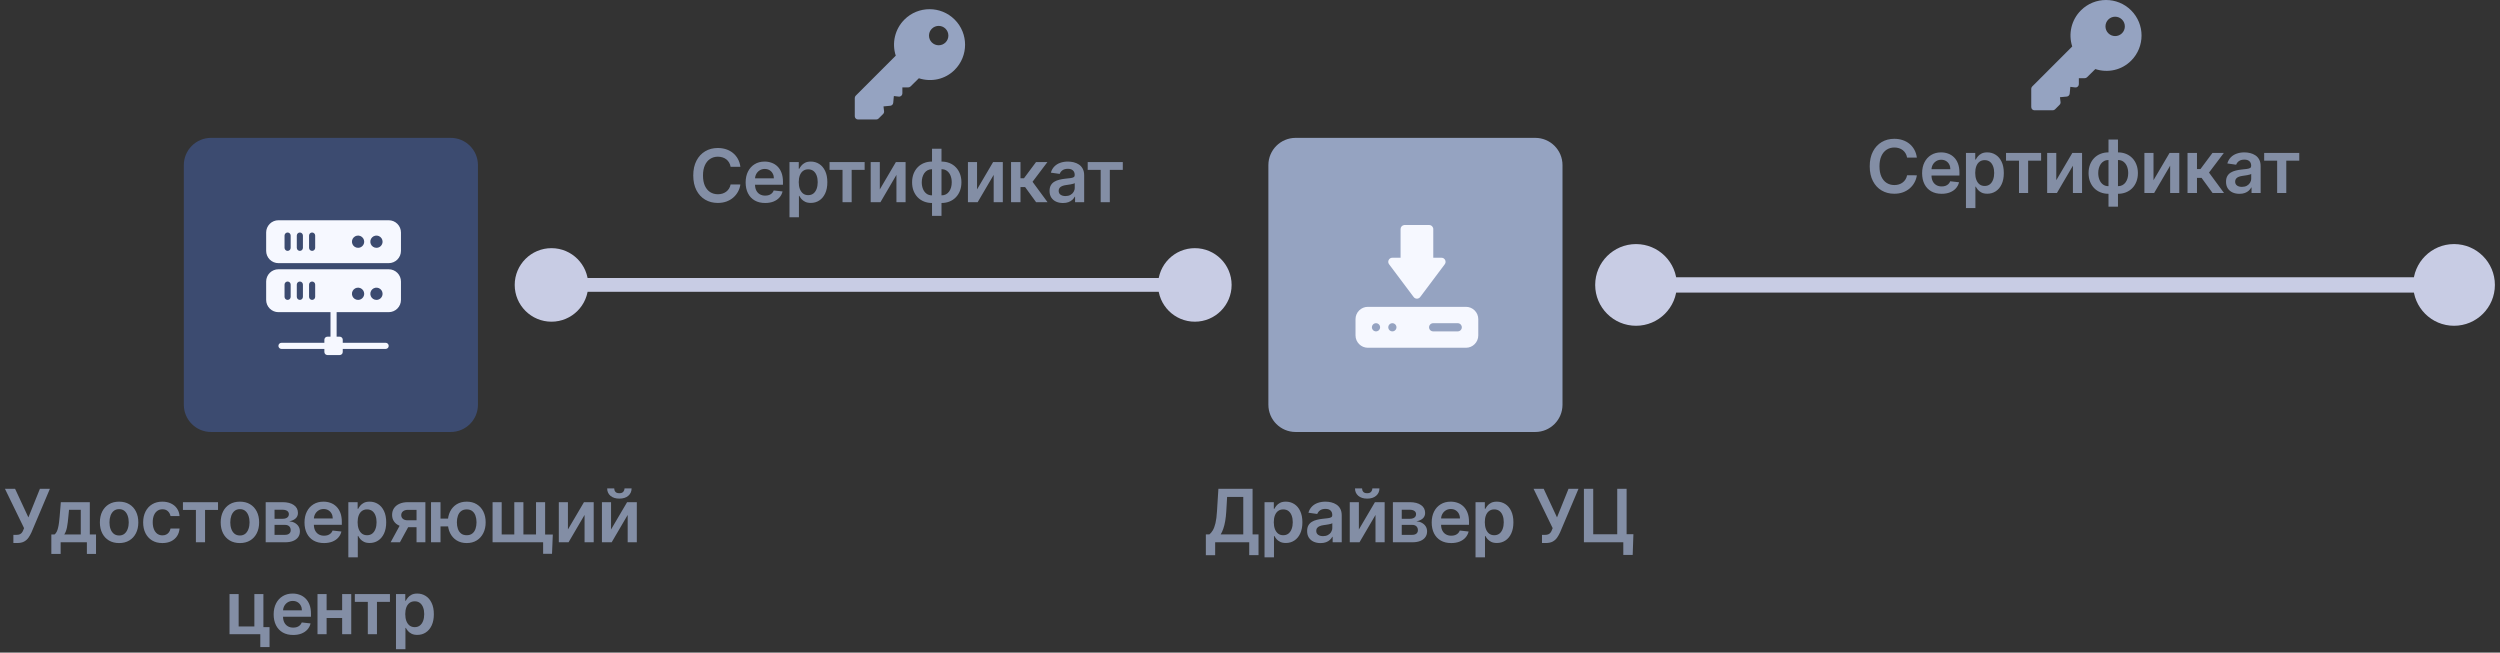 <?xml version="1.0" encoding="UTF-8"?> <svg xmlns="http://www.w3.org/2000/svg" width="272" height="71" viewBox="0 0 272 71" fill="none"><rect x="0" y="0" width="272" height="71" fill="#333333" stroke="none"/><g clip-path="url(#clip0_8043_2391)"><path d="M262.556 31C262.556 33.455 264.545 35.444 267 35.444C269.455 35.444 271.444 33.455 271.444 31C271.444 28.545 269.455 26.555 267 26.555C264.545 26.555 262.556 28.545 262.556 31ZM173.556 31C173.556 33.455 175.545 35.444 178 35.444C180.455 35.444 182.444 33.455 182.444 31C182.444 28.545 180.455 26.556 178 26.556C175.545 26.556 173.556 28.545 173.556 31ZM267 30.167L222.5 30.167L222.5 31.833L267 31.833L267 30.167ZM222.5 30.167L178 30.167L178 31.833L222.5 31.833L222.5 30.167Z" fill="#C8CCE4"></path><path d="M126 31C126 33.209 127.791 35 130 35C132.209 35 134 33.209 134 31C134 28.791 132.209 27 130 27C127.791 27 126 28.791 126 31ZM56 31C56 33.209 57.791 35 60 35C62.209 35 64 33.209 64 31C64 28.791 62.209 27 60 27C57.791 27 56 28.791 56 31ZM130 30.25L95 30.25L95 31.75L130 31.75L130 30.25ZM95 30.25L60 30.25L60 31.75L95 31.75L95 30.25Z" fill="#C8CCE4"></path><path d="M131.197 60.403V58.139H131.586C131.717 58.035 131.839 57.888 131.953 57.699C132.067 57.51 132.163 57.25 132.243 56.92C132.322 56.591 132.377 56.165 132.407 55.642L132.561 53.182H136.28V58.139H136.927V60.398H135.916V59H132.209V60.403H131.197ZM132.814 58.139H135.268V54.065H133.51L133.419 55.642C133.394 56.038 133.354 56.392 133.3 56.705C133.245 57.017 133.175 57.293 133.092 57.531C133.009 57.768 132.916 57.971 132.814 58.139ZM137.581 60.636V54.636H138.592V55.358H138.652C138.705 55.252 138.779 55.139 138.876 55.02C138.973 54.899 139.103 54.795 139.268 54.71C139.433 54.623 139.643 54.58 139.899 54.58C140.236 54.58 140.54 54.666 140.811 54.838C141.083 55.008 141.299 55.261 141.458 55.597C141.619 55.93 141.7 56.339 141.7 56.824C141.7 57.303 141.621 57.71 141.464 58.045C141.307 58.381 141.093 58.636 140.822 58.812C140.551 58.989 140.244 59.077 139.902 59.077C139.652 59.077 139.444 59.035 139.279 58.952C139.115 58.868 138.982 58.768 138.882 58.651C138.783 58.531 138.707 58.419 138.652 58.312H138.609V60.636H137.581ZM138.589 56.818C138.589 57.1 138.629 57.347 138.708 57.56C138.79 57.772 138.906 57.938 139.058 58.057C139.211 58.174 139.397 58.233 139.615 58.233C139.842 58.233 140.032 58.172 140.186 58.051C140.339 57.928 140.455 57.76 140.532 57.548C140.612 57.334 140.652 57.091 140.652 56.818C140.652 56.547 140.613 56.307 140.535 56.097C140.457 55.886 140.342 55.722 140.189 55.602C140.035 55.483 139.844 55.423 139.615 55.423C139.395 55.423 139.208 55.481 139.055 55.597C138.902 55.712 138.785 55.874 138.706 56.082C138.628 56.291 138.589 56.536 138.589 56.818ZM143.676 59.088C143.4 59.088 143.151 59.039 142.929 58.94C142.709 58.84 142.535 58.692 142.406 58.497C142.279 58.302 142.216 58.062 142.216 57.776C142.216 57.529 142.262 57.326 142.352 57.165C142.443 57.004 142.567 56.875 142.725 56.778C142.882 56.682 143.059 56.609 143.256 56.56C143.455 56.508 143.66 56.472 143.872 56.449C144.128 56.422 144.335 56.399 144.494 56.378C144.654 56.355 144.769 56.321 144.841 56.276C144.915 56.228 144.952 56.155 144.952 56.057V56.04C144.952 55.826 144.888 55.66 144.762 55.543C144.635 55.425 144.452 55.367 144.213 55.367C143.961 55.367 143.762 55.421 143.614 55.531C143.468 55.641 143.369 55.771 143.318 55.92L142.358 55.784C142.434 55.519 142.559 55.297 142.733 55.119C142.907 54.939 143.12 54.805 143.372 54.716C143.624 54.625 143.903 54.58 144.208 54.58C144.418 54.58 144.627 54.604 144.835 54.653C145.044 54.703 145.234 54.784 145.406 54.898C145.579 55.01 145.717 55.162 145.821 55.355C145.927 55.548 145.98 55.79 145.98 56.08V59H144.992V58.401H144.958C144.895 58.522 144.807 58.635 144.693 58.742C144.582 58.846 144.44 58.93 144.27 58.994C144.101 59.057 143.904 59.088 143.676 59.088ZM143.943 58.332C144.15 58.332 144.329 58.292 144.48 58.21C144.632 58.127 144.748 58.017 144.83 57.881C144.913 57.744 144.955 57.596 144.955 57.435V56.92C144.922 56.947 144.868 56.972 144.79 56.994C144.714 57.017 144.629 57.037 144.534 57.054C144.44 57.071 144.346 57.086 144.253 57.099C144.16 57.113 144.08 57.124 144.012 57.133C143.858 57.154 143.721 57.188 143.6 57.236C143.478 57.283 143.383 57.349 143.313 57.435C143.243 57.518 143.208 57.626 143.208 57.758C143.208 57.948 143.277 58.091 143.415 58.188C143.553 58.284 143.729 58.332 143.943 58.332ZM147.846 57.608L149.593 54.636H150.65V59H149.655V56.026L147.914 59H146.854V54.636H147.846V57.608ZM149.312 53.136H150.082C150.082 53.468 149.961 53.737 149.721 53.943C149.482 54.148 149.158 54.25 148.749 54.25C148.344 54.25 148.021 54.148 147.78 53.943C147.542 53.737 147.423 53.468 147.425 53.136H148.19C148.19 53.273 148.231 53.395 148.315 53.503C148.4 53.609 148.545 53.662 148.749 53.662C148.95 53.662 149.093 53.609 149.178 53.503C149.265 53.397 149.31 53.275 149.312 53.136ZM151.546 59V54.636H153.378C153.895 54.636 154.303 54.74 154.603 54.946C154.904 55.153 155.054 55.44 155.054 55.81C155.054 56.054 154.969 56.254 154.799 56.409C154.63 56.562 154.4 56.666 154.108 56.719C154.338 56.738 154.538 56.795 154.711 56.892C154.885 56.989 155.021 57.115 155.12 57.273C155.218 57.43 155.267 57.611 155.267 57.815C155.267 58.056 155.204 58.265 155.077 58.443C154.952 58.619 154.769 58.757 154.529 58.855C154.29 58.952 154 59 153.66 59H151.546ZM152.509 58.19H153.66C153.849 58.19 153.998 58.146 154.106 58.057C154.214 57.966 154.267 57.843 154.267 57.688C154.267 57.508 154.214 57.367 154.106 57.264C153.998 57.16 153.849 57.108 153.66 57.108H152.509V58.19ZM152.509 56.443H153.398C153.538 56.443 153.659 56.423 153.759 56.383C153.859 56.342 153.936 56.284 153.989 56.21C154.042 56.135 154.069 56.044 154.069 55.94C154.069 55.791 154.007 55.673 153.884 55.588C153.763 55.503 153.594 55.46 153.378 55.46H152.509V56.443ZM157.888 59.085C157.451 59.085 157.073 58.994 156.755 58.812C156.438 58.629 156.195 58.369 156.024 58.034C155.854 57.697 155.769 57.3 155.769 56.844C155.769 56.395 155.854 56.001 156.024 55.662C156.197 55.321 156.437 55.056 156.746 54.867C157.055 54.675 157.417 54.58 157.834 54.58C158.103 54.58 158.357 54.623 158.595 54.71C158.836 54.795 159.048 54.928 159.232 55.108C159.417 55.288 159.563 55.517 159.669 55.795C159.775 56.072 159.828 56.401 159.828 56.784V57.099H156.252V56.406H158.843C158.841 56.209 158.798 56.034 158.715 55.881C158.631 55.725 158.515 55.603 158.365 55.514C158.218 55.425 158.045 55.381 157.848 55.381C157.638 55.381 157.453 55.432 157.294 55.534C157.135 55.635 157.011 55.767 156.922 55.932C156.835 56.095 156.791 56.274 156.789 56.469V57.074C156.789 57.328 156.835 57.545 156.928 57.727C157.021 57.907 157.15 58.045 157.317 58.142C157.484 58.237 157.679 58.284 157.902 58.284C158.052 58.284 158.187 58.263 158.308 58.222C158.43 58.178 158.535 58.115 158.624 58.031C158.713 57.948 158.78 57.845 158.826 57.722L159.786 57.83C159.725 58.083 159.61 58.305 159.439 58.494C159.271 58.682 159.055 58.828 158.791 58.932C158.528 59.034 158.227 59.085 157.888 59.085ZM160.538 60.636V54.636H161.55V55.358H161.609C161.662 55.252 161.737 55.139 161.834 55.02C161.93 54.899 162.061 54.795 162.226 54.71C162.391 54.623 162.601 54.58 162.857 54.58C163.194 54.58 163.498 54.666 163.769 54.838C164.041 55.008 164.257 55.261 164.416 55.597C164.577 55.93 164.658 56.339 164.658 56.824C164.658 57.303 164.579 57.71 164.422 58.045C164.265 58.381 164.051 58.636 163.78 58.812C163.509 58.989 163.202 59.077 162.859 59.077C162.609 59.077 162.402 59.035 162.237 58.952C162.073 58.868 161.94 58.768 161.84 58.651C161.741 58.531 161.664 58.419 161.609 58.312H161.567V60.636H160.538ZM161.547 56.818C161.547 57.1 161.587 57.347 161.666 57.56C161.748 57.772 161.864 57.938 162.016 58.057C162.169 58.174 162.355 58.233 162.573 58.233C162.8 58.233 162.99 58.172 163.144 58.051C163.297 57.928 163.412 57.76 163.49 57.548C163.57 57.334 163.609 57.091 163.609 56.818C163.609 56.547 163.571 56.307 163.493 56.097C163.415 55.886 163.3 55.722 163.146 55.602C162.993 55.483 162.802 55.423 162.573 55.423C162.353 55.423 162.166 55.481 162.013 55.597C161.859 55.712 161.743 55.874 161.663 56.082C161.586 56.291 161.547 56.536 161.547 56.818ZM167.768 59.08V58.193H168.101C168.25 58.193 168.373 58.171 168.47 58.128C168.566 58.084 168.644 58.022 168.703 57.94C168.763 57.859 168.814 57.764 168.853 57.656L168.93 57.46L166.851 53.182H167.953L169.402 56.295L170.654 53.182H171.74L169.734 57.926C169.641 58.131 169.534 58.321 169.413 58.497C169.292 58.671 169.134 58.812 168.939 58.92C168.745 59.026 168.494 59.08 168.183 59.08H167.768ZM177.714 58.119L177.637 60.375H176.615V59H176.205V58.119H177.714ZM172.33 59V53.182H173.342V58.125H175.955V53.182H176.975V59H172.33Z" fill="#838EA5"></path><path d="M138 17.963C138 16.327 139.327 15 140.963 15H167.037C168.673 15 170 16.327 170 17.963V44.037C170 45.673 168.673 47 167.037 47H140.963C139.327 47 138 45.673 138 44.037V17.963Z" fill="#95A3C1"></path><path fill-rule="evenodd" clip-rule="evenodd" d="M152.782 24.482C152.554 24.505 152.381 24.697 152.382 24.925V28.041H151.49C151.122 28.039 150.91 28.459 151.132 28.753L153.804 32.316C153.982 32.554 154.339 32.554 154.517 32.316L157.189 28.753C157.41 28.459 157.199 28.038 156.83 28.041H155.94V24.925C155.939 24.681 155.741 24.483 155.497 24.482H152.825C152.811 24.481 152.797 24.481 152.782 24.482ZM148.819 33.384C148.087 33.384 147.481 33.986 147.481 34.718V36.499C147.481 37.231 148.087 37.836 148.819 37.836H159.502C160.234 37.836 160.836 37.231 160.836 36.499V34.718C160.836 33.986 160.234 33.384 159.502 33.384H148.819ZM149.709 35.164C149.767 35.164 149.825 35.175 149.879 35.198C149.933 35.22 149.982 35.253 150.024 35.294C150.065 35.336 150.098 35.385 150.12 35.438C150.143 35.493 150.154 35.55 150.154 35.609C150.154 35.667 150.143 35.725 150.12 35.779C150.098 35.833 150.065 35.882 150.024 35.924C149.982 35.965 149.933 35.998 149.879 36.02C149.825 36.042 149.767 36.054 149.709 36.054C149.65 36.054 149.593 36.042 149.539 36.02C149.485 35.998 149.435 35.965 149.394 35.924C149.353 35.882 149.32 35.833 149.298 35.779C149.275 35.725 149.264 35.667 149.264 35.609C149.264 35.55 149.275 35.493 149.298 35.438C149.32 35.385 149.353 35.336 149.394 35.294C149.435 35.253 149.485 35.22 149.539 35.198C149.593 35.175 149.65 35.164 149.709 35.164ZM151.489 35.164C151.548 35.164 151.606 35.175 151.66 35.198C151.714 35.22 151.763 35.253 151.804 35.294C151.846 35.336 151.878 35.385 151.901 35.438C151.923 35.493 151.935 35.55 151.935 35.609C151.935 35.667 151.923 35.725 151.901 35.779C151.878 35.833 151.846 35.882 151.804 35.924C151.763 35.965 151.714 35.998 151.66 36.02C151.606 36.042 151.548 36.054 151.489 36.054C151.431 36.054 151.373 36.042 151.319 36.02C151.265 35.998 151.216 35.965 151.175 35.924C151.133 35.882 151.101 35.833 151.078 35.779C151.056 35.725 151.044 35.667 151.044 35.609C151.044 35.55 151.056 35.493 151.078 35.438C151.101 35.385 151.133 35.336 151.175 35.294C151.216 35.253 151.265 35.22 151.319 35.198C151.373 35.175 151.431 35.164 151.489 35.164ZM155.897 35.165C155.912 35.164 155.926 35.164 155.94 35.165H158.611C158.727 35.167 158.838 35.215 158.92 35.298C159.001 35.382 159.047 35.493 159.047 35.61C159.047 35.726 159.001 35.838 158.92 35.921C158.838 36.004 158.727 36.052 158.611 36.055H155.94C155.824 36.058 155.711 36.015 155.625 35.936C155.54 35.857 155.489 35.747 155.483 35.631C155.478 35.514 155.518 35.4 155.595 35.313C155.673 35.226 155.781 35.173 155.897 35.165Z" fill="#F6F8FF"></path><path d="M1.456 59.08V58.193H1.788C1.938 58.193 2.061 58.171 2.158 58.128C2.254 58.084 2.332 58.022 2.391 57.94C2.451 57.859 2.501 57.764 2.541 57.656L2.618 57.46L0.538 53.182H1.641L3.089 56.295L4.342 53.182H5.428L3.422 57.926C3.329 58.131 3.222 58.321 3.101 58.497C2.98 58.671 2.821 58.812 2.626 58.92C2.433 59.026 2.181 59.08 1.871 59.08H1.456ZM5.586 60.267V58.153H5.933C6.026 58.081 6.103 57.984 6.166 57.861C6.228 57.736 6.28 57.589 6.319 57.42C6.361 57.25 6.395 57.06 6.422 56.849C6.448 56.637 6.472 56.409 6.493 56.165L6.618 54.636H9.771V58.153H10.447V60.267H9.453V59H6.598V60.267H5.586ZM6.99 58.153H8.788V55.466H7.51L7.442 56.165C7.404 56.627 7.353 57.023 7.291 57.352C7.228 57.682 7.128 57.949 6.99 58.153ZM12.958 59.085C12.532 59.085 12.163 58.992 11.85 58.804C11.538 58.617 11.296 58.354 11.123 58.017C10.953 57.68 10.867 57.286 10.867 56.835C10.867 56.385 10.953 55.99 11.123 55.651C11.296 55.312 11.538 55.048 11.85 54.861C12.163 54.673 12.532 54.58 12.958 54.58C13.384 54.58 13.754 54.673 14.066 54.861C14.379 55.048 14.62 55.312 14.791 55.651C14.963 55.99 15.049 56.385 15.049 56.835C15.049 57.286 14.963 57.68 14.791 58.017C14.62 58.354 14.379 58.617 14.066 58.804C13.754 58.992 13.384 59.085 12.958 59.085ZM12.964 58.261C13.195 58.261 13.388 58.198 13.544 58.071C13.699 57.942 13.814 57.77 13.89 57.554C13.968 57.338 14.007 57.097 14.007 56.832C14.007 56.565 13.968 56.324 13.89 56.108C13.814 55.89 13.699 55.717 13.544 55.588C13.388 55.459 13.195 55.395 12.964 55.395C12.727 55.395 12.53 55.459 12.373 55.588C12.218 55.717 12.101 55.89 12.024 56.108C11.948 56.324 11.91 56.565 11.91 56.832C11.91 57.097 11.948 57.338 12.024 57.554C12.101 57.77 12.218 57.942 12.373 58.071C12.53 58.198 12.727 58.261 12.964 58.261ZM17.666 59.085C17.23 59.085 16.856 58.99 16.543 58.798C16.233 58.607 15.993 58.343 15.825 58.006C15.658 57.667 15.575 57.276 15.575 56.835C15.575 56.392 15.66 56.001 15.83 55.662C16.001 55.321 16.241 55.056 16.552 54.867C16.864 54.675 17.234 54.58 17.66 54.58C18.014 54.58 18.328 54.645 18.6 54.776C18.875 54.904 19.094 55.087 19.256 55.324C19.419 55.559 19.512 55.833 19.535 56.148H18.552C18.512 55.938 18.418 55.762 18.268 55.622C18.12 55.48 17.922 55.409 17.674 55.409C17.464 55.409 17.279 55.466 17.12 55.58C16.961 55.691 16.837 55.852 16.748 56.062C16.661 56.273 16.617 56.525 16.617 56.818C16.617 57.115 16.661 57.371 16.748 57.585C16.835 57.797 16.957 57.961 17.114 58.077C17.273 58.19 17.46 58.247 17.674 58.247C17.826 58.247 17.961 58.219 18.08 58.162C18.202 58.103 18.303 58.019 18.384 57.909C18.466 57.799 18.522 57.666 18.552 57.508H19.535C19.51 57.817 19.419 58.091 19.262 58.33C19.105 58.566 18.891 58.752 18.62 58.886C18.349 59.019 18.031 59.085 17.666 59.085ZM19.903 55.48V54.636H23.721V55.48H22.309V59H21.314V55.48H19.903ZM26.103 59.085C25.677 59.085 25.308 58.992 24.995 58.804C24.683 58.617 24.441 58.354 24.268 58.017C24.098 57.68 24.012 57.286 24.012 56.835C24.012 56.385 24.098 55.99 24.268 55.651C24.441 55.312 24.683 55.048 24.995 54.861C25.308 54.673 25.677 54.58 26.103 54.58C26.529 54.58 26.899 54.673 27.211 54.861C27.524 55.048 27.765 55.312 27.936 55.651C28.108 55.99 28.194 56.385 28.194 56.835C28.194 57.286 28.108 57.68 27.936 58.017C27.765 58.354 27.524 58.617 27.211 58.804C26.899 58.992 26.529 59.085 26.103 59.085ZM26.109 58.261C26.34 58.261 26.533 58.198 26.689 58.071C26.844 57.942 26.959 57.77 27.035 57.554C27.113 57.338 27.152 57.097 27.152 56.832C27.152 56.565 27.113 56.324 27.035 56.108C26.959 55.89 26.844 55.717 26.689 55.588C26.533 55.459 26.34 55.395 26.109 55.395C25.872 55.395 25.675 55.459 25.518 55.588C25.363 55.717 25.246 55.89 25.169 56.108C25.093 56.324 25.055 56.565 25.055 56.832C25.055 57.097 25.093 57.338 25.169 57.554C25.246 57.77 25.363 57.942 25.518 58.071C25.675 58.198 25.872 58.261 26.109 58.261ZM28.907 59V54.636H30.739C31.257 54.636 31.665 54.74 31.964 54.946C32.265 55.153 32.416 55.44 32.416 55.81C32.416 56.054 32.331 56.254 32.16 56.409C31.991 56.562 31.761 56.666 31.47 56.719C31.699 56.738 31.9 56.795 32.072 56.892C32.246 56.989 32.383 57.115 32.481 57.273C32.58 57.43 32.629 57.611 32.629 57.815C32.629 58.056 32.565 58.265 32.438 58.443C32.313 58.619 32.131 58.757 31.89 58.855C31.651 58.952 31.362 59 31.021 59H28.907ZM29.87 58.19H31.021C31.21 58.19 31.359 58.146 31.467 58.057C31.575 57.966 31.629 57.843 31.629 57.688C31.629 57.508 31.575 57.367 31.467 57.264C31.359 57.16 31.21 57.108 31.021 57.108H29.87V58.19ZM29.87 56.443H30.759C30.9 56.443 31.02 56.423 31.12 56.383C31.221 56.342 31.297 56.284 31.35 56.21C31.403 56.135 31.43 56.044 31.43 55.94C31.43 55.791 31.368 55.673 31.245 55.588C31.124 55.503 30.956 55.46 30.739 55.46H29.87V56.443ZM35.249 59.085C34.812 59.085 34.434 58.994 34.116 58.812C33.8 58.629 33.556 58.369 33.386 58.034C33.215 57.697 33.13 57.3 33.13 56.844C33.13 56.395 33.215 56.001 33.386 55.662C33.558 55.321 33.798 55.056 34.107 54.867C34.416 54.675 34.779 54.58 35.195 54.58C35.464 54.58 35.718 54.623 35.957 54.71C36.197 54.795 36.409 54.928 36.593 55.108C36.779 55.288 36.925 55.517 37.031 55.795C37.137 56.072 37.19 56.401 37.19 56.784V57.099H33.613V56.406H36.204C36.202 56.209 36.159 56.034 36.076 55.881C35.993 55.725 35.876 55.603 35.727 55.514C35.579 55.425 35.407 55.381 35.209 55.381C34.999 55.381 34.815 55.432 34.656 55.534C34.496 55.635 34.372 55.767 34.283 55.932C34.196 56.095 34.152 56.274 34.15 56.469V57.074C34.15 57.328 34.196 57.545 34.289 57.727C34.382 57.907 34.512 58.045 34.678 58.142C34.845 58.237 35.04 58.284 35.264 58.284C35.413 58.284 35.548 58.263 35.67 58.222C35.791 58.178 35.896 58.115 35.985 58.031C36.074 57.948 36.141 57.845 36.187 57.722L37.147 57.83C37.086 58.083 36.971 58.305 36.8 58.494C36.632 58.682 36.416 58.828 36.153 58.932C35.889 59.034 35.588 59.085 35.249 59.085ZM37.9 60.636V54.636H38.911V55.358H38.971C39.024 55.252 39.099 55.139 39.195 55.02C39.292 54.899 39.422 54.795 39.587 54.71C39.752 54.623 39.962 54.58 40.218 54.58C40.555 54.58 40.859 54.666 41.13 54.838C41.403 55.008 41.618 55.261 41.778 55.597C41.938 55.93 42.019 56.339 42.019 56.824C42.019 57.303 41.94 57.71 41.783 58.045C41.626 58.381 41.412 58.636 41.141 58.812C40.87 58.989 40.563 59.077 40.221 59.077C39.971 59.077 39.763 59.035 39.599 58.952C39.434 58.868 39.301 58.768 39.201 58.651C39.102 58.531 39.026 58.419 38.971 58.312H38.928V60.636H37.9ZM38.908 56.818C38.908 57.1 38.948 57.347 39.028 57.56C39.109 57.772 39.225 57.938 39.377 58.057C39.53 58.174 39.716 58.233 39.934 58.233C40.161 58.233 40.351 58.172 40.505 58.051C40.658 57.928 40.774 57.76 40.851 57.548C40.931 57.334 40.971 57.091 40.971 56.818C40.971 56.547 40.932 56.307 40.854 56.097C40.777 55.886 40.661 55.722 40.508 55.602C40.354 55.483 40.163 55.423 39.934 55.423C39.714 55.423 39.528 55.481 39.374 55.597C39.221 55.712 39.104 55.874 39.025 56.082C38.947 56.291 38.908 56.536 38.908 56.818ZM45.319 59V55.472H44.387C44.151 55.472 43.969 55.526 43.842 55.636C43.715 55.746 43.653 55.883 43.654 56.045C43.653 56.208 43.712 56.343 43.833 56.449C43.955 56.555 44.128 56.608 44.353 56.608H45.643V57.358H44.353C44.005 57.358 43.704 57.303 43.45 57.193C43.196 57.083 43.001 56.928 42.865 56.727C42.728 56.526 42.66 56.292 42.66 56.023C42.66 55.742 42.729 55.499 42.867 55.293C43.008 55.084 43.206 54.923 43.464 54.81C43.724 54.694 44.031 54.636 44.387 54.636H46.282V59H45.319ZM42.501 59L43.72 56.761H44.734L43.512 59H42.501ZM49.462 56.423V57.27H47.112V56.423H49.462ZM47.928 54.636V59H46.896V54.636H47.928ZM50.78 59.085C50.359 59.085 49.995 58.99 49.686 58.798C49.379 58.607 49.142 58.342 48.973 58.003C48.805 57.664 48.72 57.272 48.72 56.827C48.72 56.382 48.805 55.99 48.973 55.653C49.142 55.316 49.379 55.053 49.686 54.864C49.995 54.674 50.359 54.58 50.78 54.58C51.199 54.58 51.561 54.674 51.868 54.864C52.177 55.053 52.415 55.316 52.584 55.653C52.754 55.99 52.84 56.382 52.84 56.827C52.84 57.272 52.754 57.664 52.584 58.003C52.415 58.342 52.177 58.607 51.868 58.798C51.561 58.99 51.199 59.085 50.78 59.085ZM50.78 58.233C51.028 58.233 51.231 58.17 51.388 58.045C51.545 57.92 51.661 57.752 51.734 57.54C51.808 57.328 51.845 57.09 51.845 56.827C51.845 56.563 51.808 56.326 51.734 56.114C51.661 55.901 51.545 55.734 51.388 55.611C51.231 55.486 51.028 55.423 50.78 55.423C50.53 55.423 50.325 55.486 50.166 55.611C50.009 55.734 49.894 55.901 49.82 56.114C49.746 56.326 49.709 56.563 49.709 56.827C49.709 57.092 49.746 57.331 49.82 57.543C49.894 57.755 50.009 57.923 50.166 58.048C50.325 58.171 50.53 58.233 50.78 58.233ZM60.145 58.156L60.06 60.25H59.092V59H58.577V58.156H60.145ZM53.592 54.636H54.583V58.153H55.955V54.636H56.947V58.153H58.319V54.636H59.31V59H53.592V54.636ZM61.79 57.608L63.537 54.636H64.594V59H63.6V56.026L61.858 59H60.799V54.636H61.79V57.608ZM66.482 57.608L68.229 54.636H69.286V59H68.291V56.026L66.55 59H65.49V54.636H66.482V57.608ZM67.948 53.136H68.718C68.718 53.468 68.597 53.737 68.357 53.943C68.118 54.148 67.794 54.25 67.385 54.25C66.98 54.25 66.657 54.148 66.416 53.943C66.178 53.737 66.059 53.468 66.061 53.136H66.826C66.826 53.273 66.867 53.395 66.951 53.503C67.036 53.609 67.181 53.662 67.385 53.662C67.586 53.662 67.729 53.609 67.814 53.503C67.901 53.397 67.946 53.275 67.948 53.136ZM28.658 64.636V68.233H29.326V70.403H28.32V69H24.973V64.636H25.965V68.156H27.675V64.636H28.658ZM31.894 69.085C31.456 69.085 31.078 68.994 30.76 68.812C30.444 68.629 30.201 68.369 30.03 68.034C29.86 67.697 29.774 67.3 29.774 66.844C29.774 66.395 29.86 66.001 30.03 65.662C30.202 65.321 30.443 65.056 30.752 64.867C31.06 64.675 31.423 64.579 31.84 64.579C32.109 64.579 32.362 64.623 32.601 64.71C32.842 64.796 33.054 64.928 33.237 65.108C33.423 65.288 33.569 65.517 33.675 65.796C33.781 66.072 33.834 66.401 33.834 66.784V67.099H30.257V66.406H32.848C32.846 66.209 32.804 66.034 32.72 65.881C32.637 65.725 32.521 65.603 32.371 65.514C32.223 65.425 32.051 65.381 31.854 65.381C31.644 65.381 31.459 65.432 31.3 65.534C31.141 65.635 31.017 65.767 30.928 65.932C30.841 66.095 30.796 66.274 30.794 66.469V67.074C30.794 67.328 30.841 67.546 30.933 67.727C31.026 67.907 31.156 68.046 31.323 68.142C31.489 68.237 31.684 68.284 31.908 68.284C32.057 68.284 32.193 68.263 32.314 68.222C32.435 68.178 32.54 68.115 32.63 68.031C32.718 67.948 32.786 67.845 32.831 67.722L33.791 67.829C33.731 68.083 33.615 68.305 33.445 68.494C33.276 68.682 33.06 68.828 32.797 68.932C32.534 69.034 32.233 69.085 31.894 69.085ZM37.541 66.392V67.236H35.217V66.392H37.541ZM35.535 64.636V69H34.544V64.636H35.535ZM38.215 64.636V69H37.226V64.636H38.215ZM38.606 65.48V64.636H42.425V65.48H41.013V69H40.018V65.48H38.606ZM43.083 70.636V64.636H44.095V65.358H44.154C44.208 65.252 44.282 65.139 44.379 65.02C44.475 64.899 44.606 64.796 44.771 64.71C44.936 64.623 45.146 64.579 45.402 64.579C45.739 64.579 46.043 64.666 46.313 64.838C46.586 65.008 46.802 65.261 46.961 65.597C47.122 65.93 47.203 66.339 47.203 66.824C47.203 67.303 47.124 67.71 46.967 68.046C46.81 68.381 46.596 68.636 46.325 68.812C46.054 68.989 45.747 69.077 45.404 69.077C45.154 69.077 44.947 69.035 44.782 68.952C44.617 68.868 44.485 68.768 44.385 68.651C44.286 68.531 44.209 68.419 44.154 68.312H44.112V70.636H43.083ZM44.092 66.818C44.092 67.1 44.132 67.347 44.211 67.56C44.293 67.772 44.409 67.938 44.561 68.057C44.714 68.174 44.9 68.233 45.117 68.233C45.345 68.233 45.535 68.172 45.688 68.051C45.842 67.928 45.958 67.76 46.035 67.548C46.115 67.334 46.154 67.091 46.154 66.818C46.154 66.547 46.116 66.307 46.038 66.097C45.96 65.886 45.845 65.722 45.691 65.602C45.538 65.483 45.347 65.423 45.117 65.423C44.898 65.423 44.711 65.481 44.558 65.597C44.404 65.712 44.288 65.874 44.208 66.082C44.131 66.291 44.092 66.536 44.092 66.818Z" fill="#838EA5"></path><path d="M20 17.963C20 16.327 21.327 15 22.963 15H49.037C50.673 15 52 16.327 52 17.963V44.037C52 45.673 50.673 47 49.037 47H22.963C21.327 47 20 45.673 20 44.037V17.963Z" fill="#3C4B70"></path><g clip-path="url(#clip1_8043_2391)"><path d="M42.291 23.963H30.291C29.938 23.963 29.599 24.103 29.349 24.354C29.099 24.604 28.958 24.943 28.958 25.296V27.296C28.958 27.65 29.099 27.989 29.349 28.239C29.599 28.489 29.938 28.63 30.291 28.63H42.291C42.645 28.63 42.984 28.489 43.234 28.239C43.484 27.989 43.625 27.65 43.625 27.296V25.296C43.625 24.943 43.484 24.604 43.234 24.354C42.984 24.103 42.645 23.963 42.291 23.963ZM31.625 26.963C31.625 27.051 31.59 27.136 31.527 27.199C31.465 27.261 31.38 27.296 31.291 27.296C31.203 27.296 31.118 27.261 31.056 27.199C30.993 27.136 30.958 27.051 30.958 26.963V25.63C30.958 25.541 30.993 25.456 31.056 25.394C31.118 25.331 31.203 25.296 31.291 25.296C31.38 25.296 31.465 25.331 31.527 25.394C31.59 25.456 31.625 25.541 31.625 25.63V26.963ZM32.958 26.963C32.958 27.051 32.923 27.136 32.86 27.199C32.798 27.261 32.713 27.296 32.625 27.296C32.536 27.296 32.452 27.261 32.389 27.199C32.327 27.136 32.291 27.051 32.291 26.963V25.63C32.291 25.541 32.327 25.456 32.389 25.394C32.452 25.331 32.536 25.296 32.625 25.296C32.713 25.296 32.798 25.331 32.86 25.394C32.923 25.456 32.958 25.541 32.958 25.63V26.963ZM34.291 26.963C34.291 27.051 34.256 27.136 34.194 27.199C34.131 27.261 34.046 27.296 33.958 27.296C33.87 27.296 33.785 27.261 33.722 27.199C33.66 27.136 33.625 27.051 33.625 26.963V25.63C33.625 25.541 33.66 25.456 33.722 25.394C33.785 25.331 33.87 25.296 33.958 25.296C34.046 25.296 34.131 25.331 34.194 25.394C34.256 25.456 34.291 25.541 34.291 25.63V26.963ZM38.958 26.963C38.826 26.963 38.697 26.924 38.588 26.851C38.478 26.777 38.392 26.673 38.342 26.551C38.292 26.43 38.278 26.296 38.304 26.166C38.33 26.037 38.393 25.918 38.487 25.825C38.58 25.732 38.699 25.668 38.828 25.642C38.957 25.617 39.091 25.63 39.213 25.68C39.335 25.731 39.439 25.816 39.512 25.926C39.586 26.035 39.625 26.164 39.625 26.296C39.625 26.473 39.554 26.643 39.429 26.768C39.304 26.893 39.135 26.963 38.958 26.963ZM40.958 26.963C40.826 26.963 40.697 26.924 40.588 26.851C40.478 26.777 40.392 26.673 40.342 26.551C40.292 26.43 40.278 26.296 40.304 26.166C40.33 26.037 40.393 25.918 40.487 25.825C40.58 25.732 40.699 25.668 40.828 25.642C40.957 25.617 41.091 25.63 41.213 25.68C41.335 25.731 41.439 25.816 41.512 25.926C41.586 26.035 41.625 26.164 41.625 26.296C41.625 26.473 41.554 26.643 41.429 26.768C41.304 26.893 41.135 26.963 40.958 26.963Z" fill="#F6F8FF"></path><path d="M42.291 29.296H30.291C29.938 29.296 29.599 29.437 29.349 29.687C29.099 29.937 28.958 30.276 28.958 30.63V32.63C28.958 32.983 29.099 33.322 29.349 33.572C29.599 33.822 29.938 33.963 30.291 33.963H35.958V36.63H35.625C35.536 36.63 35.452 36.665 35.389 36.727C35.327 36.79 35.291 36.874 35.291 36.963V37.296H30.625C30.536 37.296 30.451 37.331 30.389 37.394C30.326 37.456 30.291 37.541 30.291 37.63C30.291 37.718 30.326 37.803 30.389 37.865C30.451 37.928 30.536 37.963 30.625 37.963H35.291V38.296C35.291 38.385 35.327 38.469 35.389 38.532C35.452 38.594 35.536 38.63 35.625 38.63H36.958C37.046 38.63 37.131 38.594 37.194 38.532C37.256 38.469 37.291 38.385 37.291 38.296V37.963H41.958C42.046 37.963 42.131 37.928 42.194 37.865C42.256 37.803 42.291 37.718 42.291 37.63C42.291 37.541 42.256 37.456 42.194 37.394C42.131 37.331 42.046 37.296 41.958 37.296H37.291V36.963C37.291 36.874 37.256 36.79 37.194 36.727C37.131 36.665 37.046 36.63 36.958 36.63H36.625V33.963H42.291C42.645 33.963 42.984 33.822 43.234 33.572C43.484 33.322 43.625 32.983 43.625 32.63V30.63C43.625 30.276 43.484 29.937 43.234 29.687C42.984 29.437 42.645 29.296 42.291 29.296ZM31.625 32.296C31.625 32.385 31.59 32.469 31.527 32.532C31.465 32.594 31.38 32.63 31.291 32.63C31.203 32.63 31.118 32.594 31.056 32.532C30.993 32.469 30.958 32.385 30.958 32.296V30.963C30.958 30.875 30.993 30.79 31.056 30.727C31.118 30.665 31.203 30.63 31.291 30.63C31.38 30.63 31.465 30.665 31.527 30.727C31.59 30.79 31.625 30.875 31.625 30.963V32.296ZM32.958 32.296C32.958 32.385 32.923 32.469 32.86 32.532C32.798 32.594 32.713 32.63 32.625 32.63C32.536 32.63 32.452 32.594 32.389 32.532C32.327 32.469 32.291 32.385 32.291 32.296V30.963C32.291 30.875 32.327 30.79 32.389 30.727C32.452 30.665 32.536 30.63 32.625 30.63C32.713 30.63 32.798 30.665 32.86 30.727C32.923 30.79 32.958 30.875 32.958 30.963V32.296ZM34.291 32.296C34.291 32.385 34.256 32.469 34.194 32.532C34.131 32.594 34.046 32.63 33.958 32.63C33.87 32.63 33.785 32.594 33.722 32.532C33.66 32.469 33.625 32.385 33.625 32.296V30.963C33.625 30.875 33.66 30.79 33.722 30.727C33.785 30.665 33.87 30.63 33.958 30.63C34.046 30.63 34.131 30.665 34.194 30.727C34.256 30.79 34.291 30.875 34.291 30.963V32.296ZM38.958 32.63C38.826 32.63 38.697 32.59 38.588 32.517C38.478 32.444 38.392 32.34 38.342 32.218C38.292 32.096 38.278 31.962 38.304 31.833C38.33 31.704 38.393 31.585 38.487 31.491C38.58 31.398 38.699 31.335 38.828 31.309C38.957 31.283 39.091 31.297 39.213 31.347C39.335 31.398 39.439 31.483 39.512 31.593C39.586 31.702 39.625 31.831 39.625 31.963C39.625 32.14 39.554 32.309 39.429 32.434C39.304 32.559 39.135 32.63 38.958 32.63ZM40.958 32.63C40.826 32.63 40.697 32.59 40.588 32.517C40.478 32.444 40.392 32.34 40.342 32.218C40.292 32.096 40.278 31.962 40.304 31.833C40.33 31.704 40.393 31.585 40.487 31.491C40.58 31.398 40.699 31.335 40.828 31.309C40.957 31.283 41.091 31.297 41.213 31.347C41.335 31.398 41.439 31.483 41.512 31.593C41.586 31.702 41.625 31.831 41.625 31.963C41.625 32.14 41.554 32.309 41.429 32.434C41.304 32.559 41.135 32.63 40.958 32.63Z" fill="#F6F8FF"></path></g><path d="M80.554 18.145H79.492C79.461 17.971 79.405 17.816 79.324 17.682C79.242 17.546 79.141 17.43 79.02 17.335C78.899 17.241 78.76 17.169 78.605 17.122C78.452 17.073 78.286 17.048 78.108 17.048C77.792 17.048 77.511 17.128 77.267 17.287C77.023 17.444 76.831 17.675 76.693 17.98C76.555 18.283 76.486 18.653 76.486 19.091C76.486 19.536 76.555 19.911 76.693 20.216C76.833 20.519 77.025 20.748 77.267 20.903C77.511 21.057 77.791 21.134 78.105 21.134C78.279 21.134 78.442 21.111 78.594 21.065C78.747 21.018 78.885 20.949 79.006 20.858C79.129 20.767 79.232 20.655 79.315 20.523C79.401 20.39 79.459 20.239 79.492 20.068L80.554 20.074C80.514 20.35 80.428 20.61 80.296 20.852C80.165 21.095 79.993 21.309 79.781 21.494C79.569 21.678 79.321 21.822 79.037 21.926C78.753 22.028 78.438 22.079 78.091 22.079C77.579 22.079 77.123 21.961 76.722 21.724C76.32 21.488 76.004 21.146 75.773 20.699C75.542 20.252 75.426 19.716 75.426 19.091C75.426 18.464 75.543 17.928 75.776 17.483C76.008 17.036 76.326 16.694 76.727 16.457C77.129 16.221 77.583 16.102 78.091 16.102C78.415 16.102 78.716 16.148 78.994 16.239C79.273 16.329 79.521 16.463 79.739 16.639C79.956 16.813 80.135 17.027 80.276 17.281C80.418 17.533 80.51 17.821 80.554 18.145ZM83.246 22.085C82.808 22.085 82.43 21.994 82.112 21.812C81.796 21.629 81.552 21.369 81.382 21.034C81.211 20.697 81.126 20.3 81.126 19.844C81.126 19.395 81.211 19.001 81.382 18.662C81.554 18.321 81.795 18.056 82.103 17.866C82.412 17.675 82.775 17.579 83.192 17.579C83.46 17.579 83.714 17.623 83.953 17.71C84.194 17.796 84.406 17.928 84.589 18.108C84.775 18.288 84.921 18.517 85.027 18.796C85.133 19.072 85.186 19.401 85.186 19.784V20.099H81.609V19.406H84.2C84.198 19.209 84.156 19.034 84.072 18.881C83.989 18.725 83.872 18.603 83.723 18.514C83.575 18.425 83.403 18.381 83.206 18.381C82.996 18.381 82.811 18.432 82.652 18.534C82.493 18.634 82.369 18.767 82.28 18.932C82.192 19.095 82.148 19.274 82.146 19.469V20.074C82.146 20.328 82.192 20.546 82.285 20.727C82.378 20.907 82.508 21.046 82.674 21.142C82.841 21.237 83.036 21.284 83.26 21.284C83.409 21.284 83.545 21.263 83.666 21.222C83.787 21.178 83.892 21.115 83.981 21.031C84.07 20.948 84.138 20.845 84.183 20.722L85.143 20.829C85.083 21.083 84.967 21.305 84.797 21.494C84.628 21.682 84.412 21.828 84.149 21.932C83.886 22.034 83.585 22.085 83.246 22.085ZM85.896 23.636V17.636H86.907V18.358H86.967C87.02 18.252 87.095 18.139 87.191 18.02C87.288 17.899 87.419 17.796 87.583 17.71C87.748 17.623 87.958 17.579 88.214 17.579C88.551 17.579 88.855 17.666 89.126 17.838C89.399 18.009 89.615 18.261 89.774 18.597C89.935 18.93 90.015 19.339 90.015 19.824C90.015 20.303 89.937 20.71 89.779 21.046C89.622 21.381 89.408 21.636 89.137 21.812C88.867 21.989 88.56 22.077 88.217 22.077C87.967 22.077 87.76 22.035 87.595 21.952C87.43 21.868 87.297 21.768 87.197 21.651C87.099 21.531 87.022 21.419 86.967 21.312H86.924V23.636H85.896ZM86.904 19.818C86.904 20.1 86.944 20.348 87.024 20.56C87.105 20.772 87.222 20.938 87.373 21.057C87.527 21.174 87.712 21.233 87.93 21.233C88.157 21.233 88.348 21.172 88.501 21.051C88.654 20.928 88.77 20.76 88.848 20.548C88.927 20.334 88.967 20.091 88.967 19.818C88.967 19.547 88.928 19.307 88.85 19.097C88.773 18.886 88.657 18.722 88.504 18.602C88.35 18.483 88.159 18.423 87.93 18.423C87.71 18.423 87.524 18.481 87.37 18.597C87.217 18.712 87.1 18.874 87.021 19.082C86.943 19.291 86.904 19.536 86.904 19.818ZM90.255 18.48V17.636H94.073V18.48H92.661V22H91.667V18.48H90.255ZM95.724 20.608L97.471 17.636H98.528V22H97.533V19.026L95.792 22H94.732V17.636H95.724V20.608ZM101.404 23.483V16.182H102.435V23.483H101.404ZM101.404 22.085C101.084 22.085 100.791 22.031 100.526 21.923C100.261 21.815 100.032 21.662 99.838 21.463C99.647 21.264 99.499 21.027 99.392 20.753C99.288 20.476 99.236 20.171 99.236 19.835C99.236 19.5 99.288 19.194 99.392 18.918C99.499 18.641 99.647 18.403 99.838 18.204C100.032 18.004 100.261 17.849 100.526 17.741C100.791 17.634 101.084 17.579 101.404 17.579H101.623V22.085H101.404ZM101.404 21.256H101.532V18.409H101.404C101.222 18.409 101.061 18.447 100.921 18.523C100.783 18.597 100.666 18.7 100.571 18.832C100.479 18.963 100.408 19.115 100.358 19.287C100.311 19.457 100.287 19.64 100.287 19.835C100.287 20.095 100.33 20.332 100.415 20.548C100.5 20.762 100.625 20.934 100.79 21.062C100.957 21.191 101.161 21.256 101.404 21.256ZM102.435 22.085H102.216V17.579H102.435C102.755 17.579 103.048 17.634 103.313 17.741C103.578 17.849 103.806 18.004 103.998 18.204C104.191 18.403 104.339 18.641 104.444 18.918C104.55 19.194 104.603 19.5 104.603 19.835C104.603 20.171 104.55 20.476 104.444 20.753C104.339 21.027 104.191 21.264 103.998 21.463C103.806 21.662 103.578 21.815 103.313 21.923C103.048 22.031 102.755 22.085 102.435 22.085ZM102.435 21.256C102.619 21.256 102.78 21.219 102.918 21.145C103.056 21.071 103.172 20.969 103.265 20.838C103.359 20.707 103.43 20.557 103.478 20.386C103.525 20.214 103.549 20.03 103.549 19.835C103.549 19.576 103.507 19.338 103.424 19.122C103.34 18.906 103.215 18.734 103.049 18.605C102.884 18.474 102.679 18.409 102.435 18.409H102.307V21.256H102.435ZM106.302 20.608L108.049 17.636H109.106V22H108.112V19.026L106.37 22H105.311V17.636H106.302V20.608ZM110.002 22V17.636H111.031V19.398H111.406L112.718 17.636H113.957L112.34 19.778L113.974 22H112.729L111.533 20.355H111.031V22H110.002ZM115.653 22.088C115.376 22.088 115.127 22.039 114.905 21.94C114.686 21.84 114.511 21.692 114.383 21.497C114.256 21.302 114.192 21.062 114.192 20.776C114.192 20.529 114.238 20.326 114.329 20.165C114.42 20.004 114.544 19.875 114.701 19.778C114.858 19.682 115.035 19.609 115.232 19.56C115.431 19.509 115.636 19.472 115.849 19.449C116.104 19.422 116.312 19.399 116.471 19.378C116.63 19.355 116.745 19.321 116.817 19.276C116.891 19.228 116.928 19.155 116.928 19.057V19.04C116.928 18.826 116.865 18.66 116.738 18.543C116.611 18.425 116.428 18.366 116.189 18.366C115.938 18.366 115.738 18.421 115.59 18.531C115.444 18.641 115.346 18.771 115.295 18.921L114.334 18.784C114.41 18.519 114.535 18.297 114.709 18.119C114.884 17.939 115.097 17.805 115.349 17.716C115.6 17.625 115.879 17.579 116.184 17.579C116.394 17.579 116.603 17.604 116.812 17.653C117.02 17.703 117.21 17.784 117.383 17.898C117.555 18.009 117.693 18.162 117.797 18.355C117.903 18.548 117.957 18.79 117.957 19.079V22H116.968V21.401H116.934C116.871 21.522 116.783 21.635 116.67 21.741C116.558 21.846 116.417 21.93 116.246 21.994C116.078 22.057 115.88 22.088 115.653 22.088ZM115.92 21.332C116.126 21.332 116.305 21.292 116.457 21.21C116.608 21.127 116.724 21.017 116.806 20.881C116.889 20.744 116.931 20.596 116.931 20.435V19.921C116.899 19.947 116.844 19.972 116.766 19.994C116.69 20.017 116.605 20.037 116.51 20.054C116.416 20.071 116.322 20.086 116.229 20.099C116.136 20.113 116.056 20.124 115.988 20.134C115.834 20.154 115.697 20.188 115.576 20.236C115.455 20.283 115.359 20.349 115.289 20.435C115.219 20.518 115.184 20.626 115.184 20.759C115.184 20.948 115.253 21.091 115.391 21.188C115.529 21.284 115.706 21.332 115.92 21.332ZM118.342 18.48V17.636H122.16V18.48H120.748V22H119.754V18.48H118.342Z" fill="#838EA5"></path><g clip-path="url(#clip2_8043_2391)"><path d="M103.869 2.131C102.361 0.623 99.908 0.623 98.4 2.131C97.37 3.161 97.012 4.679 97.458 6.056L93.103 10.411C93.037 10.477 93 10.566 93 10.66V12.648C93 12.843 93.157 13 93.352 13H95.34C95.434 13 95.523 12.963 95.589 12.897L96.086 12.399C96.162 12.324 96.199 12.217 96.187 12.11L96.125 11.576L96.865 11.507C97.033 11.491 97.166 11.358 97.182 11.19L97.252 10.449L97.786 10.512C97.885 10.525 97.985 10.492 98.06 10.425C98.135 10.358 98.178 10.263 98.178 10.162V9.508H98.821C98.914 9.508 99.003 9.471 99.069 9.405L99.971 8.515C101.348 8.961 102.839 8.631 103.869 7.6C105.377 6.092 105.377 3.639 103.869 2.131ZM102.875 4.617C102.463 5.028 101.794 5.028 101.383 4.617C100.972 4.206 100.972 3.537 101.383 3.126C101.794 2.714 102.463 2.714 102.875 3.126C103.286 3.537 103.286 4.206 102.875 4.617Z" fill="#95A3C1"></path></g><path d="M208.554 17.145H207.491C207.461 16.971 207.405 16.816 207.324 16.682C207.242 16.546 207.141 16.43 207.02 16.335C206.899 16.241 206.76 16.169 206.605 16.122C206.452 16.073 206.286 16.048 206.108 16.048C205.792 16.048 205.511 16.128 205.267 16.287C205.023 16.444 204.831 16.675 204.693 16.98C204.555 17.283 204.486 17.653 204.486 18.091C204.486 18.536 204.555 18.911 204.693 19.216C204.833 19.519 205.025 19.748 205.267 19.903C205.511 20.057 205.791 20.134 206.105 20.134C206.279 20.134 206.442 20.111 206.594 20.065C206.747 20.018 206.884 19.949 207.006 19.858C207.129 19.767 207.232 19.655 207.315 19.523C207.401 19.39 207.459 19.239 207.491 19.068L208.554 19.074C208.514 19.35 208.428 19.61 208.295 19.852C208.165 20.095 207.993 20.309 207.781 20.494C207.569 20.678 207.321 20.822 207.037 20.926C206.753 21.028 206.438 21.079 206.091 21.079C205.58 21.079 205.123 20.961 204.722 20.724C204.32 20.488 204.004 20.146 203.773 19.699C203.542 19.252 203.426 18.716 203.426 18.091C203.426 17.464 203.543 16.928 203.776 16.483C204.009 16.036 204.326 15.694 204.727 15.457C205.129 15.221 205.583 15.102 206.091 15.102C206.415 15.102 206.716 15.148 206.994 15.239C207.273 15.329 207.521 15.463 207.739 15.639C207.956 15.813 208.135 16.027 208.276 16.281C208.418 16.533 208.51 16.821 208.554 17.145ZM211.246 21.085C210.808 21.085 210.43 20.994 210.112 20.812C209.796 20.629 209.552 20.369 209.382 20.034C209.211 19.697 209.126 19.3 209.126 18.844C209.126 18.395 209.211 18.001 209.382 17.662C209.554 17.321 209.795 17.056 210.103 16.866C210.412 16.675 210.775 16.579 211.192 16.579C211.461 16.579 211.714 16.623 211.953 16.71C212.193 16.796 212.406 16.928 212.589 17.108C212.775 17.288 212.921 17.517 213.027 17.796C213.133 18.072 213.186 18.401 213.186 18.784V19.099H209.609V18.406H212.2C212.198 18.209 212.156 18.034 212.072 17.881C211.989 17.725 211.872 17.603 211.723 17.514C211.575 17.425 211.403 17.381 211.206 17.381C210.996 17.381 210.811 17.432 210.652 17.534C210.493 17.634 210.369 17.767 210.28 17.932C210.193 18.095 210.148 18.274 210.146 18.469V19.074C210.146 19.328 210.193 19.546 210.285 19.727C210.378 19.907 210.508 20.046 210.675 20.142C210.841 20.237 211.036 20.284 211.26 20.284C211.409 20.284 211.545 20.263 211.666 20.222C211.787 20.178 211.892 20.115 211.981 20.031C212.07 19.948 212.138 19.845 212.183 19.722L213.143 19.829C213.083 20.083 212.967 20.305 212.797 20.494C212.628 20.682 212.412 20.828 212.149 20.932C211.886 21.034 211.585 21.085 211.246 21.085ZM213.896 22.636V16.636H214.907V17.358H214.967C215.02 17.252 215.095 17.139 215.191 17.02C215.288 16.899 215.419 16.796 215.583 16.71C215.748 16.623 215.958 16.579 216.214 16.579C216.551 16.579 216.855 16.666 217.126 16.838C217.399 17.009 217.615 17.261 217.774 17.597C217.935 17.93 218.015 18.339 218.015 18.824C218.015 19.303 217.937 19.71 217.779 20.046C217.622 20.381 217.408 20.636 217.137 20.812C216.867 20.989 216.56 21.077 216.217 21.077C215.967 21.077 215.76 21.035 215.595 20.952C215.43 20.868 215.297 20.768 215.197 20.651C215.099 20.531 215.022 20.419 214.967 20.312H214.924V22.636H213.896ZM214.904 18.818C214.904 19.1 214.944 19.348 215.024 19.56C215.105 19.772 215.222 19.938 215.373 20.057C215.527 20.174 215.712 20.233 215.93 20.233C216.157 20.233 216.348 20.172 216.501 20.051C216.654 19.928 216.77 19.76 216.848 19.548C216.927 19.334 216.967 19.091 216.967 18.818C216.967 18.547 216.928 18.307 216.85 18.097C216.773 17.886 216.657 17.722 216.504 17.602C216.35 17.483 216.159 17.423 215.93 17.423C215.71 17.423 215.524 17.481 215.37 17.597C215.217 17.712 215.1 17.874 215.021 18.082C214.943 18.291 214.904 18.536 214.904 18.818ZM218.255 17.48V16.636H222.073V17.48H220.661V21H219.667V17.48H218.255ZM223.724 19.608L225.471 16.636H226.528V21H225.533V18.026L223.792 21H222.732V16.636H223.724V19.608ZM229.404 22.483V15.182H230.435V22.483H229.404ZM229.404 21.085C229.084 21.085 228.791 21.031 228.526 20.923C228.261 20.815 228.032 20.662 227.838 20.463C227.647 20.264 227.499 20.027 227.392 19.753C227.288 19.476 227.236 19.171 227.236 18.835C227.236 18.5 227.288 18.194 227.392 17.918C227.499 17.641 227.647 17.403 227.838 17.204C228.032 17.004 228.261 16.849 228.526 16.741C228.791 16.634 229.084 16.579 229.404 16.579H229.623V21.085H229.404ZM229.404 20.256H229.532V17.409H229.404C229.222 17.409 229.061 17.447 228.921 17.523C228.783 17.597 228.666 17.7 228.571 17.832C228.479 17.963 228.408 18.115 228.358 18.287C228.311 18.457 228.287 18.64 228.287 18.835C228.287 19.095 228.33 19.332 228.415 19.548C228.5 19.762 228.625 19.934 228.79 20.062C228.957 20.191 229.161 20.256 229.404 20.256ZM230.435 21.085H230.216V16.579H230.435C230.755 16.579 231.048 16.634 231.313 16.741C231.578 16.849 231.806 17.004 231.998 17.204C232.191 17.403 232.339 17.641 232.444 17.918C232.55 18.194 232.603 18.5 232.603 18.835C232.603 19.171 232.55 19.476 232.444 19.753C232.339 20.027 232.191 20.264 231.998 20.463C231.806 20.662 231.578 20.815 231.313 20.923C231.048 21.031 230.755 21.085 230.435 21.085ZM230.435 20.256C230.619 20.256 230.78 20.219 230.918 20.145C231.056 20.071 231.172 19.969 231.265 19.838C231.359 19.707 231.43 19.557 231.478 19.386C231.525 19.214 231.549 19.03 231.549 18.835C231.549 18.576 231.507 18.338 231.424 18.122C231.34 17.906 231.215 17.734 231.049 17.605C230.884 17.474 230.679 17.409 230.435 17.409H230.307V20.256H230.435ZM234.302 19.608L236.049 16.636H237.106V21H236.112V18.026L234.37 21H233.311V16.636H234.302V19.608ZM238.002 21V16.636H239.031V18.398H239.406L240.718 16.636H241.957L240.34 18.778L241.974 21H240.729L239.533 19.355H239.031V21H238.002ZM243.653 21.088C243.376 21.088 243.127 21.039 242.905 20.94C242.686 20.84 242.511 20.692 242.383 20.497C242.256 20.302 242.192 20.062 242.192 19.776C242.192 19.529 242.238 19.326 242.329 19.165C242.42 19.004 242.544 18.875 242.701 18.778C242.858 18.682 243.035 18.609 243.232 18.56C243.431 18.509 243.636 18.472 243.849 18.449C244.104 18.422 244.312 18.399 244.471 18.378C244.63 18.355 244.745 18.321 244.817 18.276C244.891 18.228 244.928 18.155 244.928 18.057V18.04C244.928 17.826 244.865 17.66 244.738 17.543C244.611 17.425 244.428 17.366 244.189 17.366C243.938 17.366 243.738 17.421 243.59 17.531C243.444 17.641 243.346 17.771 243.295 17.921L242.334 17.784C242.41 17.519 242.535 17.297 242.709 17.119C242.884 16.939 243.097 16.805 243.349 16.716C243.6 16.625 243.879 16.579 244.184 16.579C244.394 16.579 244.603 16.604 244.812 16.653C245.02 16.703 245.21 16.784 245.383 16.898C245.555 17.009 245.693 17.162 245.797 17.355C245.903 17.548 245.957 17.79 245.957 18.079V21H244.968V20.401H244.934C244.871 20.522 244.783 20.635 244.67 20.741C244.558 20.846 244.417 20.93 244.246 20.994C244.078 21.057 243.88 21.088 243.653 21.088ZM243.92 20.332C244.126 20.332 244.305 20.292 244.457 20.21C244.608 20.127 244.724 20.017 244.806 19.881C244.889 19.744 244.931 19.596 244.931 19.435V18.921C244.899 18.947 244.844 18.972 244.766 18.994C244.69 19.017 244.605 19.037 244.51 19.054C244.416 19.071 244.322 19.086 244.229 19.099C244.136 19.113 244.056 19.124 243.988 19.134C243.834 19.154 243.697 19.188 243.576 19.236C243.455 19.283 243.359 19.349 243.289 19.435C243.219 19.518 243.184 19.626 243.184 19.759C243.184 19.948 243.253 20.091 243.391 20.188C243.529 20.284 243.706 20.332 243.92 20.332ZM246.342 17.48V16.636H250.16V17.48H248.748V21H247.754V17.48H246.342Z" fill="#838EA5"></path><g clip-path="url(#clip3_8043_2391)"><path d="M231.869 1.131C230.361 -0.377 227.908 -0.377 226.4 1.131C225.37 2.161 225.012 3.679 225.458 5.056L221.103 9.411C221.037 9.477 221 9.566 221 9.66V11.648C221 11.843 221.157 12 221.352 12H223.34C223.434 12 223.523 11.963 223.589 11.897L224.086 11.399C224.162 11.324 224.199 11.217 224.187 11.11L224.125 10.576L224.865 10.507C225.033 10.491 225.166 10.358 225.182 10.19L225.252 9.449L225.786 9.512C225.885 9.525 225.985 9.492 226.06 9.425C226.135 9.358 226.178 9.263 226.178 9.162V8.508H226.821C226.914 8.508 227.003 8.471 227.069 8.405L227.971 7.515C229.348 7.962 230.839 7.631 231.869 6.6C233.377 5.092 233.377 2.639 231.869 1.131ZM230.875 3.617C230.463 4.028 229.794 4.028 229.383 3.617C228.972 3.206 228.972 2.537 229.383 2.126C229.794 1.714 230.463 1.714 230.875 2.126C231.286 2.537 231.286 3.206 230.875 3.617Z" fill="#95A3C1"></path></g></g><defs><clipPath id="clip0_8043_2391"><rect width="272" height="71" fill="white"></rect></clipPath><clipPath id="clip1_8043_2391"><rect width="16" height="16" fill="white" transform="translate(28.296 23.296)"></rect></clipPath><clipPath id="clip2_8043_2391"><rect width="12" height="12" fill="white" transform="translate(93 1)"></rect></clipPath><clipPath id="clip3_8043_2391"><rect width="12" height="12" fill="white" transform="translate(221)"></rect></clipPath></defs></svg> 